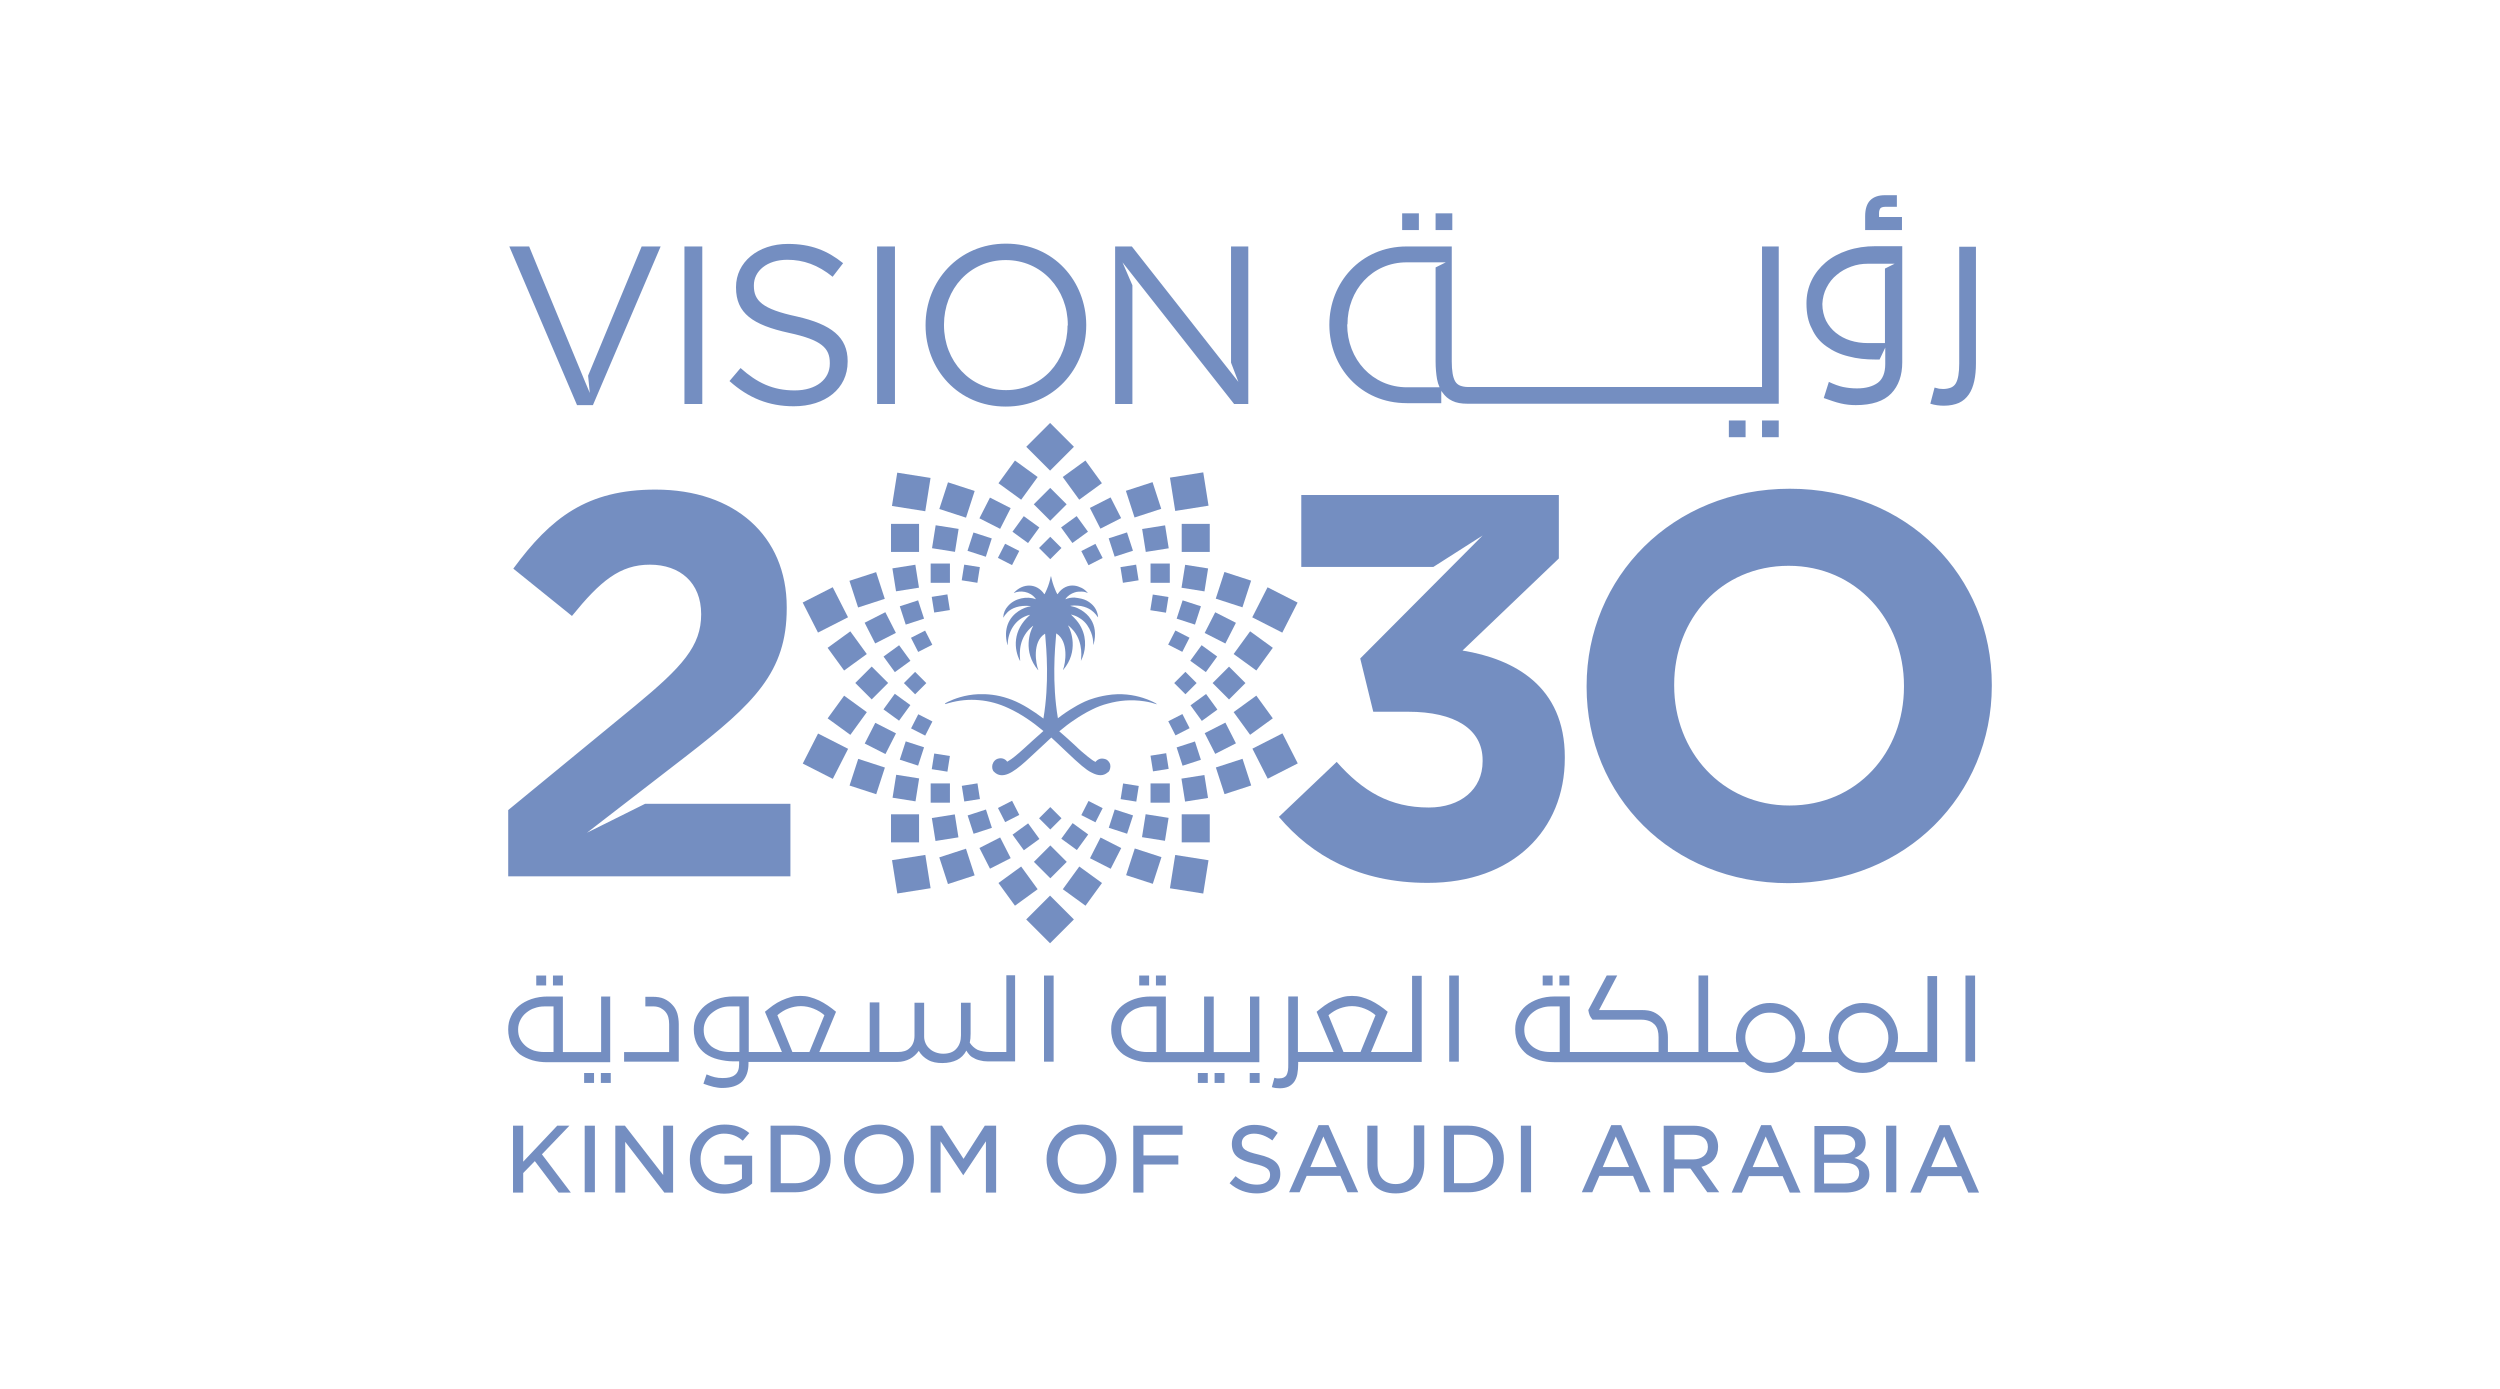 <svg xmlns="http://www.w3.org/2000/svg" id="Layer_1" data-name="Layer 1" viewBox="0 0 1800 1000"><defs><style>      .cls-1 {        fill: #748ec1;        stroke-width: 0px;      }    </style></defs><path class="cls-1" d="M505.65,290.89h-12.85v-113.43h12.85v113.43ZM610.3,260.08v.41c0,19.38-16.12,32.03-38.76,32.03-17.95,0-32.64-5.92-46.31-18.16l7.96-9.38c11.83,10.61,23.26,16.12,38.97,16.12s25.3-8.16,25.3-19.18v-.61c0-10.61-5.71-16.52-29.38-21.63-26.11-5.71-38.15-14.08-38.15-32.64v-.41c0-17.75,15.71-31.01,37.33-31.01,16.52,0,28.36,4.69,39.78,13.87l-7.55,9.79c-10.61-8.57-21.01-12.24-32.64-12.24-14.69,0-24.07,8.16-24.07,18.36v.41c0,10.61,5.92,16.73,30.81,22.03,25.09,5.71,36.72,14.89,36.72,32.23M724.35,175.42c-34.48,0-57.94,27.34-57.94,58.55v.41c0,31.21,23.26,58.35,57.74,58.35s57.94-27.34,57.94-58.55v-.41c-.2-31.21-23.26-58.35-57.74-58.35M768.62,234.38c0,25.71-18.36,46.51-44.27,46.51s-44.68-21.01-44.68-46.72v-.41c0-25.71,18.56-46.51,44.47-46.51s44.68,21.01,44.68,46.72v.41h-.2ZM631.52,177.46h12.85v113.43h-12.85v-113.43ZM415.47,291.71l-48.76-114.25h14.28l6.94,16.93,33.46,80.79,3.26,7.75-1.22-12.44,38.56-93.03h13.67l-48.76,114.25h-11.42ZM886.33,177.46h12.44v113.43h-10.2l-80.38-102.01,7.14,16.52v85.48h-12.44v-113.43h12.04l76.71,97.52-5.3-13.87v-83.64Z"></path><path class="cls-1" d="M1244.78,302.72h12.04v12.04h-12.04v-12.04ZM1268.65,302.72h12.04v12.04h-12.04v-12.04ZM1021.59,165.63h-12.04v-12.04h12.04v12.04ZM1315.16,249.47c4.49,3.26,9.79,5.71,15.91,7.14,5.92,1.63,12.44,2.24,18.97,2.24h3.26l4.08-8.57v11.83c0,6.32-1.84,10.81-5.3,13.46-3.67,2.65-8.57,4.08-15.1,4.08-3.67,0-6.94-.41-10-1.02-2.86-.61-6.32-1.84-10.2-3.67l-3.67,11.63c4.69,1.63,8.57,3.06,12.24,3.88,3.47.82,7.14,1.22,10.81,1.22,11.63,0,20.2-2.86,25.5-8.36,5.3-5.51,7.96-13.06,7.96-22.44v-83.64h-19.18c-7.34,0-14.08,1.02-20.2,3.06-6.12,2.04-11.42,4.9-15.71,8.57-4.28,3.67-7.75,7.96-10.2,13.06-2.45,5.1-3.67,10.61-3.67,16.52,0,7.14,1.22,13.26,3.88,18.16,2.45,5.51,5.92,9.59,10.61,12.85M1315.16,207.04c1.84-3.67,4.28-6.73,7.34-9.18,3.06-2.65,6.53-4.49,10.4-5.92,3.88-1.43,7.75-2.04,11.83-2.04h19.38l-6.94,3.47v53.65h-12.24c-4.49,0-8.77-.61-12.65-1.84s-7.34-3.06-10.4-5.51-5.3-5.3-7.14-8.77c-1.63-3.47-2.65-7.55-2.65-12.04.2-4.28,1.22-8.36,3.06-11.83M1045.66,165.63h-12.04v-12.04h12.04v12.04ZM1399.62,292.11c-3.26,0-6.53-.41-9.79-1.43l3.06-11.63c1.43.41,2.45.61,3.26.82.82,0,1.84.2,2.86.2,2.24,0,4.08-.41,5.71-1.02,1.43-.61,2.65-1.63,3.47-3.06s1.43-3.26,1.84-5.71c.41-2.45.61-5.3.61-8.57v-84.05h12.04v84.05c0,4.69-.41,8.98-1.22,12.65-.82,3.67-2.04,6.94-3.88,9.59-1.84,2.65-4.08,4.69-7.14,6.12-2.86,1.22-6.53,2.04-10.81,2.04M1369.22,165.63h-26.32v-9.79c0-5.3,1.22-9.18,3.67-11.63s5.92-3.67,10.61-3.67h8.57v8.36h-8.16c-1.84,0-3.06.41-3.67,1.02-.61.82-1.02,2.04-1.02,3.47v2.86h16.52v9.38h-.2ZM1012.82,290.28h24.89v-8.98c.2.41.41.82.82,1.22,1.84,2.65,4.08,4.69,7.14,6.12,2.86,1.43,6.53,2.04,10.81,2.04h224.21v-113.23h-12.04v101.19h-211.76c-2.24,0-4.08-.41-5.71-1.02-1.43-.61-2.65-1.63-3.47-3.06s-1.43-3.26-1.84-5.71c-.41-2.45-.61-5.3-.61-8.57v-82.83h-32.44c-33.25,0-55.69,26.32-55.69,56.31v.41c.2,30.19,22.44,56.1,55.69,56.1M970.18,233.56c0-24.69,17.75-44.68,42.64-44.68h28.15l-7.34,3.67v67.73c0,4.69.41,8.98,1.02,12.65.41,2.24,1.02,4.08,1.84,5.92h-23.46c-24.89,0-43.05-20.2-43.05-45.09v-.2h.2Z"></path><polygon class="cls-1" points="410.99 858.65 402.21 858.65 385.08 836.01 376.71 844.57 376.71 858.65 369.37 858.65 369.37 810.5 376.71 810.5 376.71 836.41 401.19 810.5 409.97 810.5 390.18 831.11 410.99 858.65"></polygon><rect class="cls-1" x="420.98" y="810.5" width="7.34" height="47.94"></rect><polygon class="cls-1" points="484.63 810.5 484.63 858.65 478.31 858.65 450.16 822.13 450.16 858.65 443.02 858.65 443.02 810.5 449.95 810.5 477.49 846 477.49 810.5 484.63 810.5"></polygon><path class="cls-1" d="M541.55,832.33v19.79c-4.08,3.47-10.81,7.34-19.99,7.34-14.69,0-24.89-10.2-24.89-24.69v-.2c0-13.87,10.81-24.89,24.89-24.89,7.55,0,12.65,1.84,17.95,6.12l-4.69,5.51c-3.67-3.06-7.55-5.1-13.67-5.1-9.18,0-16.73,8.16-16.73,18.16,0,10.81,7.14,18.36,17.34,18.36,4.49,0,8.98-1.43,12.24-3.88l.2-.2v-10.2h-12.65v-6.32h19.99v.2Z"></path><path class="cls-1" d="M572.56,810.5h-17.75v47.94h17.75c14.89,0,25.5-10,25.5-24.07.2-13.87-10.61-23.87-25.5-23.87M572.56,851.92h-10.4v-34.89h10.4c10.4,0,17.75,7.14,17.75,17.34.2,10.4-7.14,17.54-17.75,17.54"></path><path class="cls-1" d="M632.95,809.69c-14.48,0-25.3,10.61-25.3,24.89v.2c0,14.08,10.81,24.69,25.09,24.69s25.3-10.61,25.3-24.89-10.81-24.89-25.09-24.89M650.29,834.78c0,10.4-7.55,18.16-17.34,18.16s-17.54-7.96-17.54-18.16,7.55-18.16,17.34-18.16c9.79-.2,17.54,7.75,17.54,18.16h0Z"></path><polygon class="cls-1" points="717.21 810.5 717.21 858.65 709.86 858.65 709.86 821.72 693.54 846.21 677.22 821.72 677.22 858.65 670.08 858.65 670.08 810.5 678.24 810.5 693.75 834.37 709.05 810.5 717.21 810.5"></polygon><path class="cls-1" d="M778.82,809.69c-14.28,0-25.3,10.61-25.3,24.89v.2c0,14.08,10.81,24.69,25.09,24.69s25.3-10.61,25.3-24.89-10.81-24.89-25.09-24.89M796.16,834.78c0,10.4-7.55,18.16-17.34,18.16s-17.34-7.96-17.34-18.16,7.34-18.16,17.34-18.16c9.59-.2,17.34,7.75,17.34,18.16h0Z"></path><polygon class="cls-1" points="823.29 817.03 823.29 831.93 848.39 831.93 848.39 838.45 823.29 838.45 823.29 858.65 815.95 858.65 815.95 810.5 851.45 810.5 851.45 817.03 823.29 817.03"></polygon><path class="cls-1" d="M921.83,845.19c0,8.57-6.73,14.08-16.93,14.08-7.34,0-14.08-2.45-19.59-7.34l4.28-5.1c5.1,4.28,9.79,6.12,15.5,6.12s9.38-2.65,9.38-6.94-2.65-6.12-11.63-8.16c-10.4-2.45-15.91-5.51-15.91-14.28,0-7.96,6.73-13.67,16.12-13.67,6.53,0,12.04,1.84,16.93,5.71l-3.88,5.51c-4.49-3.26-8.77-4.9-13.26-4.9-5.1,0-8.77,2.65-8.77,6.73,0,4.28,2.65,6.12,12.24,8.36,11.22,2.65,15.5,6.53,15.5,13.87"></path><path class="cls-1" d="M956.51,810.1h-7.14l-21.22,48.35h7.55l5.1-11.83h24.28l5.1,11.83h7.75l-21.42-48.35ZM943.45,840.29l9.38-22.03,9.59,22.03h-18.97Z"></path><path class="cls-1" d="M1025.47,810.5v27.34c0,13.67-7.55,21.42-20.61,21.42s-20.4-7.75-20.4-21.01v-27.75h7.34v27.34c0,9.38,4.9,14.69,13.06,14.69s13.06-5.3,13.06-14.48v-27.75h7.55v.2Z"></path><path class="cls-1" d="M1057.29,810.5h-17.75v47.94h17.75c14.89,0,25.5-10,25.5-24.07s-10.81-23.87-25.5-23.87M1057.29,851.92h-10.4v-34.89h10.4c10.4,0,17.75,7.14,17.75,17.34s-7.34,17.54-17.75,17.54"></path><rect class="cls-1" x="1095.03" y="810.5" width="7.34" height="47.94"></rect><path class="cls-1" d="M1167.25,810.1h-7.14l-21.22,48.35h7.55l5.1-11.83h24.28l4.9,11.83h7.75l-21.22-48.35ZM1153.99,840.29l9.38-22.03,9.59,22.03h-18.97Z"></path><path class="cls-1" d="M1224.99,840.09l.82-.2c7.34-2.04,11.22-7.14,11.22-14.28,0-4.08-1.43-7.75-3.88-10.4-3.06-3.06-7.96-4.69-13.87-4.69h-21.42v47.94h7.34v-17.14h11.63l.41.2,12.04,16.93h8.57l-12.85-18.36ZM1205.61,834.99v-17.95h13.26c6.94,0,10.81,3.26,10.81,8.77s-4.28,8.98-10.81,8.98h-13.26v.2Z"></path><path class="cls-1" d="M1275.18,810.1h-7.14l-21.22,48.55h7.34l5.1-11.83h24.28l5.1,11.83h7.75l-21.22-48.55ZM1261.92,840.29l9.38-22.03,9.59,22.03h-18.97Z"></path><path class="cls-1" d="M1336.58,834.17l-1.43-.41,1.43-.61c4.49-2.24,6.73-5.71,6.73-10.4,0-3.26-1.02-5.71-3.06-7.96-2.65-2.65-6.94-4.08-12.44-4.08h-21.42v47.94h22.03c11.02,0,17.54-4.9,17.54-12.85,0-5.92-2.86-9.38-9.38-11.63M1313.33,816.83h13.06c5.92,0,9.38,2.65,9.38,6.94,0,4.9-3.67,7.55-10,7.55h-12.44v-14.48ZM1328.42,852.12h-15.1v-14.89h14.48c9.38,0,10.81,4.49,10.81,7.34,0,4.9-3.67,7.55-10.2,7.55"></path><rect class="cls-1" x="1358" y="810.5" width="7.34" height="47.94"></rect><path class="cls-1" d="M1403.7,810.1h-7.14l-21.22,48.55h7.55l5.1-11.83h24.07l5.1,11.83h7.75l-21.22-48.55ZM1390.44,840.29l9.38-22.03,9.59,22.03h-18.97Z"></path><path class="cls-1" d="M1129.92,702.38h-7.14v7.14h7.14v-7.14ZM1043.42,764.4h6.94v-62.02h-6.94v62.02ZM439.75,717.48h-6.94v39.99h-27.54v-39.99h-10.81c-4.28,0-8.16.61-11.83,1.84-3.47,1.22-6.53,2.86-8.98,4.9s-4.49,4.69-5.71,7.55c-1.43,2.86-2.04,5.92-2.04,9.38,0,4.08.82,7.55,2.24,10.61,1.63,2.86,3.67,5.3,6.12,7.34,2.65,1.84,5.71,3.26,8.98,4.28,3.47,1.02,7.14,1.43,10.81,1.43h45.29v-47.33h.41ZM398.54,757.46h-6.73c-2.65,0-5.1-.41-7.34-1.02-2.24-.82-4.28-1.84-5.92-3.26-1.63-1.43-3.06-3.06-4.08-5.1s-1.43-4.28-1.43-6.94c0-2.45.61-4.69,1.63-6.73s2.45-3.88,4.28-5.3c1.84-1.43,3.67-2.65,5.92-3.26,2.24-.82,4.49-1.22,6.94-1.22h6.73v32.85ZM420.57,779.7h7.14v-7.14h-7.14v7.14ZM405.27,702.38h-7.14v7.14h7.14v-7.14ZM827.37,702.38h-7.14v7.14h7.14v-7.14ZM432.61,779.7h7.14v-7.14h-7.14v7.14ZM839.41,702.38h-7.14v7.14h7.14v-7.14ZM1117.88,702.38h-7.14v7.14h7.14v-7.14ZM393.24,702.38h-7.14v7.14h7.14v-7.14ZM862.46,779.7h7.14v-7.14h-7.14v7.14ZM906.94,717.48h-6.94v39.99h-26.11v-39.99h-6.94v39.99h-27.54v-39.99h-10.81c-4.28,0-8.16.61-11.83,1.84-3.47,1.22-6.53,2.86-8.98,4.9-2.45,2.04-4.49,4.69-5.71,7.55-1.43,2.86-2.04,5.92-2.04,9.38,0,4.08.82,7.55,2.24,10.61,1.63,2.86,3.67,5.3,6.32,7.34,2.65,1.84,5.71,3.26,8.98,4.28,3.47,1.02,7.14,1.43,10.81,1.43h78.34v-47.33h.2ZM832.68,757.46h-6.73c-2.65,0-5.1-.41-7.34-1.02-2.24-.82-4.28-1.84-5.92-3.26-1.63-1.43-3.06-3.06-4.08-5.1s-1.43-4.28-1.43-6.94c0-2.45.61-4.69,1.63-6.73s2.45-3.88,4.28-5.3c1.84-1.43,3.67-2.65,5.92-3.26,2.24-.82,4.49-1.22,6.94-1.22h6.73v32.85h0ZM874.5,779.7h7.14v-7.14h-7.14v7.14ZM484.23,723.6c-1.84-2.04-3.88-3.47-6.12-4.49s-5.1-1.43-8.36-1.43h-5.1v6.94h6.12c1.63,0,3.26.41,4.69,1.02,1.43.82,2.65,1.63,3.67,2.86,1.02,1.22,1.63,2.45,2.04,3.88s.61,3.26.61,5.1v19.99h-32.44v6.94h39.37v-27.13c0-2.65-.41-5.3-1.02-7.55-.82-2.45-1.84-4.49-3.47-6.12M1016.49,757.46h-29.38l12.04-28.97c-1.84-1.63-3.88-3.06-5.92-4.49s-4.28-2.65-6.32-3.67c-2.24-1.02-4.49-1.84-6.73-2.45s-4.49-.82-6.73-.82-4.49.2-6.73.82c-2.24.61-4.49,1.43-6.73,2.45s-4.28,2.24-6.32,3.67-3.88,3.06-5.71,4.49l12.24,28.97h-25.71v-39.99h-6.94v48.35c0,2.04,0,3.67-.2,4.9-.2,1.43-.61,2.45-1.02,3.26-.41.82-1.22,1.43-2.04,1.84-.82.41-1.84.61-3.26.61h-1.63c-.41,0-1.02-.2-1.84-.41l-1.84,6.73c1.84.61,3.88.82,5.71.82,2.45,0,4.49-.41,6.32-1.22,1.63-.82,3.06-2.04,4.08-3.47s1.84-3.47,2.24-5.51c.41-2.24.61-4.69.61-7.34v-1.43h88.95v-62.02h-6.94v54.88h-.2ZM967.32,757.46l-10.81-26.52c2.65-2.24,5.3-3.88,8.16-4.9,2.86-1.02,5.71-1.63,8.77-1.63s6.12.61,9.18,1.84c3.06,1.22,5.71,2.86,7.75,4.69l-10.81,26.52h-12.24ZM899.8,779.7h7.14v-7.14h-7.14v7.14ZM1415.13,764.4h6.94v-62.02h-6.94v62.02ZM1387.99,757.46h-23.67c1.43-3.26,2.24-6.53,2.24-10.2,0-3.47-.61-6.94-2.04-10-1.22-3.06-3.06-5.71-5.3-7.96-2.24-2.24-4.9-4.08-7.96-5.3s-6.32-1.84-10-1.84c-3.47,0-6.73.61-9.59,2.04-3.06,1.22-5.51,3.06-7.75,5.3s-3.88,4.9-5.3,7.96c-1.22,3.06-1.84,6.32-1.84,9.79,0,1.84.2,3.67.61,5.3s.82,3.26,1.43,4.9h-21.42c1.43-3.26,2.24-6.53,2.24-10.2,0-3.47-.61-6.94-2.04-10-1.22-3.06-3.06-5.71-5.3-7.96-2.24-2.24-4.9-4.08-7.96-5.3s-6.32-1.84-10-1.84c-3.47,0-6.73.61-9.59,2.04-3.06,1.22-5.51,3.06-7.75,5.3s-3.88,4.9-5.3,7.96c-1.22,3.06-1.84,6.32-1.84,9.79,0,1.84.2,3.67.61,5.3s.82,3.26,1.43,4.9h-22.03v-55.08h-6.94v55.08h-22.03v-10.61c0-2.65-.41-5.1-1.02-7.55s-1.84-4.49-3.26-6.12c-1.84-2.04-3.88-3.47-6.12-4.49s-5.1-1.43-8.57-1.43h-30.6l13.06-24.89h-7.55l-13.26,24.89c.2,1.43.61,2.86,1.02,3.88s1.22,2.04,2.04,3.06h35.29c2.24,0,4.08.41,5.71,1.02s2.86,1.63,3.88,2.65c1.02,1.22,1.63,2.45,2.04,3.88s.61,3.26.61,5.1v10.61h-63.86v-39.99h-10.81c-4.28,0-8.16.61-11.83,1.84-3.47,1.22-6.53,2.86-8.98,4.9s-4.49,4.69-5.71,7.55c-1.43,2.86-2.04,5.92-2.04,9.38,0,4.08.82,7.55,2.24,10.61,1.63,2.86,3.67,5.3,6.12,7.34,2.65,1.84,5.71,3.26,8.98,4.28,3.47,1.02,7.14,1.43,10.81,1.43h137.1c2.24,2.45,4.9,4.28,7.96,5.71s6.53,2.04,10,2.04c3.67,0,7.14-.61,10.4-2.04,3.26-1.43,5.92-3.26,8.16-5.71h30.4c2.24,2.45,4.9,4.28,7.96,5.71s6.53,2.04,10,2.04c3.67,0,7.14-.61,10.4-2.04s5.92-3.26,8.16-5.71h35.09v-62.02h-6.94v54.68h.2ZM1122.98,757.46h-6.73c-2.65,0-5.1-.41-7.34-1.02-2.24-.82-4.28-1.84-5.92-3.26-1.63-1.43-3.06-3.06-4.08-5.1s-1.43-4.28-1.43-6.94c0-2.45.61-4.69,1.63-6.73s2.45-3.88,4.28-5.3c1.84-1.43,3.67-2.65,5.92-3.26,2.24-.82,4.49-1.22,6.94-1.22h6.73v32.85ZM1291.09,754.4c-1.02,2.24-2.24,4.08-3.88,5.71-1.63,1.63-3.67,2.86-5.71,3.67-2.24.82-4.69,1.43-7.14,1.43s-4.9-.41-6.94-1.43c-2.24-1.02-4.08-2.24-5.71-3.88-1.63-1.63-2.86-3.47-3.67-5.71-.82-2.24-1.43-4.49-1.43-6.94s.41-4.9,1.43-7.14c.82-2.24,2.04-4.08,3.67-5.71s3.47-2.86,5.51-3.88c2.24-1.02,4.49-1.43,7.14-1.43s5.1.41,7.34,1.43,4.08,2.24,5.71,3.88c1.63,1.63,2.86,3.47,3.88,5.71s1.43,4.69,1.43,7.34c-.2,2.45-.61,4.9-1.63,6.94M1358.21,754.4c-1.02,2.24-2.24,4.08-3.88,5.71-1.63,1.63-3.47,2.86-5.71,3.67-2.24.82-4.69,1.43-7.14,1.43s-4.9-.41-7.14-1.43c-2.24-1.02-4.08-2.24-5.71-3.88-1.63-1.63-2.86-3.47-3.67-5.71-.82-2.24-1.43-4.49-1.43-6.94s.41-4.9,1.43-7.14c.82-2.24,2.04-4.08,3.67-5.71s3.47-2.86,5.51-3.88c2.24-1.02,4.49-1.43,7.14-1.43s5.1.41,7.34,1.43,4.08,2.24,5.71,3.88c1.63,1.63,2.86,3.47,3.88,5.71s1.43,4.69,1.43,7.34c0,2.45-.61,4.9-1.43,6.94M724.55,757.46h-11.22c-4.08,0-7.14-.61-9.59-1.63-2.24-1.22-4.08-2.86-5.51-5.1.41-1.84.61-3.88.61-6.53v-22.24h-6.94v23.46c0,3.88-1.02,7.14-3.26,9.59-2.04,2.45-5.3,3.67-9.59,3.67-2.04,0-3.88-.41-5.51-1.02-1.63-.61-3.06-1.43-4.28-2.65-1.22-1.02-2.24-2.45-2.86-3.88s-1.02-3.06-1.02-4.69v-24.48h-6.94v23.87c0,2.04-.41,3.88-1.02,5.3-.61,1.43-1.43,2.65-2.65,3.67-1.02,1.02-2.24,1.63-3.67,2.04-1.43.41-2.86.61-4.49.61h-13.46v-35.7h-6.94v35.7h-36.31l12.04-28.97c-1.84-1.63-3.88-3.06-5.92-4.49s-4.28-2.65-6.32-3.67c-2.24-1.02-4.49-1.84-6.73-2.45-2.24-.61-4.49-.82-6.73-.82s-4.49.2-6.73.82c-2.24.61-4.49,1.43-6.73,2.45-2.24,1.02-4.28,2.24-6.32,3.67s-3.88,3.06-5.71,4.49l12.24,28.97h-23.87v-39.99h-11.02c-4.28,0-8.16.61-11.63,1.84-3.47,1.22-6.53,2.86-8.98,4.9-2.45,2.04-4.49,4.69-5.92,7.55-1.43,2.86-2.04,6.12-2.04,9.38,0,4.08.82,7.55,2.24,10.4,1.43,2.86,3.67,5.3,6.12,7.14,2.65,1.84,5.71,3.26,9.18,4.08,3.47.82,7.14,1.43,11.02,1.43h4.08v2.04c0,3.67-1.02,6.32-3.06,7.75-2.04,1.63-4.9,2.24-8.77,2.24-2.04,0-4.08-.2-5.71-.61s-3.67-1.02-5.92-2.04l-2.24,6.73c2.65,1.02,4.9,1.63,7.14,2.24,2.04.41,4.08.82,6.12.82,6.73,0,11.63-1.63,14.69-4.69,3.06-3.26,4.49-7.55,4.49-12.85v-1.22h107.31c3.26,0,6.32-.82,8.98-2.24,2.65-1.43,4.69-3.47,6.32-5.71,1.63,2.86,3.88,4.9,6.73,6.53s6.32,2.24,10.2,2.24c4.08,0,7.75-.82,10.61-2.24,2.86-1.43,5.1-3.67,6.73-6.73.61,1.02,1.22,2.04,2.04,2.86.82,1.02,1.84,1.84,3.26,2.45,1.22.82,2.86,1.43,4.9,1.84,1.43.41,3.06.61,4.9.61h19.99v-62.02h-6.32v55.29ZM532.37,757.46h-6.94c-2.65,0-5.1-.41-7.34-1.02-2.24-.82-4.28-1.84-5.92-3.06-1.63-1.43-3.06-3.06-4.08-5.1s-1.43-4.28-1.43-6.94c0-2.45.61-4.69,1.63-6.73s2.45-3.88,4.28-5.3c1.84-1.43,3.67-2.65,5.92-3.47s4.49-1.22,6.94-1.22h6.94v32.85h0ZM570.52,757.46l-10.81-26.52c2.65-2.24,5.3-3.88,8.16-4.9,2.86-1.02,5.71-1.63,8.77-1.63s6.12.61,9.18,1.84c3.06,1.22,5.71,2.86,7.75,4.69l-10.81,26.52h-12.24ZM751.68,764.4h6.94v-62.02h-6.94v62.02Z"></path><path class="cls-1" d="M1288.64,351.89c-84.66,0-146.28,63.86-146.28,141.99v.82c0,77.93,60.8,141.18,145.46,141.18s146.28-63.86,146.28-141.99v-.82c0-78.14-60.8-141.18-145.46-141.18M1370.86,494.49c0,47.13-33.66,85.48-82.42,85.48s-83.03-39.17-83.03-86.3v-.82c0-47.13,33.66-85.48,82.42-85.48s83.03,39.17,83.03,86.3v.82ZM464.44,578.75h104.66v52.23h-203.19v-47.74l91.4-75.08c34.07-28.15,47.53-43.05,47.53-65.9s-15.3-35.7-36.93-35.7-35.7,11.83-56.1,36.93l-42.23-34.07c27.13-36.93,53.25-56.92,102.41-56.92,56.92,0,94.46,33.25,94.46,84.66v.82c0,45.9-23.46,68.55-72.22,106.29l-59.98,46.31-11.63,8.98,41.82-20.81ZM1126.66,545.09v.82c0,51.82-37.54,89.76-98.74,89.76-49.37,0-83.44-19.58-107.11-47.53l41.62-39.58c18.77,21.22,38.35,32.85,66.3,32.85,22.65,0,38.76-12.85,38.76-33.25v-.82c0-22.44-19.99-34.89-53.65-34.89h-25.09l-9.38-38.35,88.13-88.54-35.5,22.65h-95.07v-51.82h185.45v45.7l-69.36,66.3c37.33,6.12,73.65,25.71,73.65,76.71"></path><path class="cls-1" d="M832.47,506.53c-1.84-1.02-5.1-2.65-9.59-4.08-6.53-2.04-15.5-3.67-26.11-1.84-3.67.61-7.34,1.43-11.42,2.86-.41.2-.82.2-1.22.41-2.04.82-4.08,1.63-5.92,2.65-1.63.82-3.47,1.84-5.1,2.86-3.88,2.24-7.75,4.9-11.42,7.75-4.28-25.5-2.24-49.37-1.22-61h.2c8.98,5.71,6.53,21.63,4.69,26.11,0,0,0,.2.2,0,11.22-13.26,5.71-28.15,3.47-31.83,0,0,0-.2.2,0,1.63,1.22,2.86,2.65,4.08,4.08,3.47,4.49,4.69,9.38,5.1,13.46.2,2.24.2,4.28,0,6.12,0,.41,0,1.02-.2,1.43h.2c3.06-5.92,4.49-15.1,0-23.87-1.22-2.45-2.86-4.69-5.1-6.94l-2.04-2.04v-.2c.61.2,1.43.41,2.04.61,1.84.61,3.67,1.63,5.1,2.65,3.47,2.45,5.71,5.92,7.14,9.59,1.22,3.06,1.63,6.12,1.63,8.77,0,0,.2.2.2,0,2.04-7.75.82-13.67-1.84-17.95-1.84-3.06-4.49-5.3-7.14-6.94-1.84-1.02-3.47-1.84-5.1-2.24-.82-.2-1.84-.41-2.45-.61-.2,0,0-.2,0-.2.82,0,1.63-.2,2.45-.2,1.84,0,3.67.2,5.1.41,3.06.61,5.3,1.63,7.14,2.86,2.86,2.04,4.28,4.28,4.9,5.1h.2c-.41-4.08-2.24-7.34-4.9-9.59-2.04-1.84-4.49-3.06-7.14-3.67-1.63-.41-3.47-.61-5.1-.82-2.24,0-4.49.41-6.32,1.22,0,0-.2,0,0-.2,1.63-2.45,4.08-3.88,6.53-4.69,1.63-.61,3.47-.61,5.1-.61s3.06.41,4.28,1.02c0,0,.2,0,0-.2-1.22-1.43-2.65-2.65-4.28-3.47-1.63-.82-3.47-1.43-5.1-1.63-4.49-.61-9.18,1.43-12.24,6.12h-.2c-.61-1.02-1.22-2.24-1.63-3.47-1.22-2.86-2.24-6.12-2.86-9.38h-.2c-.61,3.26-1.63,6.53-2.86,9.38-.61,1.22-1.02,2.45-1.63,3.47h-.2c-5.51-8.16-15.5-7.96-21.83-1.02v.2c4.08-2.04,11.83-1.43,15.71,4.28v.2c-6.12-2.45-15.3-.82-20.2,5.1-1.84,2.04-3.06,4.69-3.26,7.96,0,0,.2.2.2,0,.41-.82,1.43-2.24,3.06-3.88,2.86-2.65,7.96-5.1,16.32-4.28.2,0,.2.2,0,.2-4.28.61-13.06,4.28-16.32,13.06-1.43,3.88-1.84,8.77-.2,14.69h.2v-.41c0-7.96,4.69-18.56,15.91-21.22,0,0,.2,0,0,.2-12.65,11.02-11.42,24.69-7.14,32.85h.2c-.61-6.12-1.02-16.93,9.18-25.09h.2c-2.24,3.67-7.75,18.36,3.47,31.83h.2c-1.84-4.49-4.49-20.4,4.69-26.11h.2c1.02,11.63,3.06,35.5-1.22,61-7.34-5.51-14.89-10.4-22.65-13.46-1.02-.41-1.84-.61-2.86-1.02-7.75-2.65-15.1-3.26-21.22-3.06-10,.41-17.75,3.47-22.03,5.51-.82.41-1.63.82-2.04,1.22-.2.2,0,.41.2.41.61-.2,1.22-.41,2.04-.61,7.75-2.24,15.1-2.86,22.03-2.24,7.55.61,14.69,2.65,21.22,5.71,9.38,4.28,17.75,10.2,25.3,16.52-10.81,9.38-19.79,18.56-25.3,21.63-.2.2-.61.41-.82.41-1.22-1.84-3.67-2.86-6.12-2.24-2.24.41-3.88,2.24-4.49,4.49-.41,2.04,0,4.08,1.22,5.1,2.86,2.86,6.32,3.06,10.2,1.43,7.34-3.06,16.73-13.06,28.15-23.46,1.02-.82,1.84-1.84,2.86-2.65,1.02.82,1.84,1.84,2.86,2.65,5.1,4.69,9.79,9.38,14.08,13.26,1.84,1.63,3.47,3.06,5.1,4.49,2.45,2.04,4.9,3.88,7.14,4.9,4.28,2.24,8.16,2.65,11.42-.2.2-.2.41-.2.61-.41.82-.82,1.63-3.26,1.22-5.1-.2-1.02-.82-2.04-1.63-2.86s-1.63-1.22-2.86-1.43c-2.45-.61-4.69.41-6.12,2.24-.82-.41-1.63-.82-2.45-1.43-2.04-1.43-4.49-3.47-7.14-5.71-1.63-1.43-3.26-2.86-5.1-4.69-3.47-3.26-7.34-6.73-11.42-10.2,3.67-3.06,7.34-5.92,11.42-8.57,1.63-1.22,3.47-2.24,5.1-3.26,2.24-1.43,4.69-2.65,7.14-3.88,3.67-1.84,7.34-3.26,11.42-4.28,8.16-2.24,16.73-3.06,26.11-1.63,3.06.41,6.12,1.22,9.38,2.24-.61-.2-.61-.41-.82-.61"></path><rect class="cls-1" x="743.9" y="649.86" width="24.28" height="24.28" transform="translate(-246.67 728.49) rotate(-45)"></rect><rect class="cls-1" x="614.27" y="548.96" width="20.2" height="20.2" transform="translate(-100.31 980.04) rotate(-71.99)"></rect><rect class="cls-1" x="672.24" y="379.37" width="16.73" height="16.73" transform="translate(191.2 999.33) rotate(-81)"></rect><rect class="cls-1" x="876.54" y="483.44" width="16.73" height="16.73" transform="translate(-88.58 769.77) rotate(-45)"></rect><rect class="cls-1" x="870.22" y="443.69" width="16.73" height="16.73" transform="translate(77.06 1029.82) rotate(-63.01)"></rect><rect class="cls-1" x="672.17" y="587.52" width="16.73" height="16.73" transform="translate(-84.87 113.84) rotate(-9)"></rect><rect class="cls-1" x="823.56" y="379.4" width="16.73" height="16.73" transform="translate(-50.43 134.97) rotate(-9)"></rect><rect class="cls-1" x="708.07" y="605.87" width="16.73" height="16.73" transform="translate(-200.72 392.01) rotate(-26.99)"></rect><rect class="cls-1" x="747.79" y="354.75" width="16.73" height="16.73" transform="translate(-35.29 641.03) rotate(-45)"></rect><rect class="cls-1" x="731.74" y="374.43" width="13.87" height="13.87" transform="translate(-4.12 754.63) rotate(-53.99)"></rect><rect class="cls-1" x="766.9" y="595.46" width="13.87" height="13.87" transform="translate(-168.43 874.14) rotate(-53.99)"></rect><rect class="cls-1" x="649.64" y="434.08" width="13.87" height="13.87" transform="translate(-104.1 224.31) rotate(-17.99)"></rect><rect class="cls-1" x="848.96" y="535.7" width="13.87" height="13.87" transform="translate(-125.74 290.83) rotate(-17.99)"></rect><rect class="cls-1" x="638.85" y="502.27" width="13.87" height="13.87" transform="translate(-145.79 732.22) rotate(-53.99)"></rect><rect class="cls-1" x="905.92" y="532.19" width="24.28" height="24.28" transform="translate(-147.06 476.13) rotate(-27)"></rect><rect class="cls-1" x="643.98" y="617.31" width="24.28" height="24.28" transform="translate(-90.37 110.36) rotate(-9)"></rect><rect class="cls-1" x="844.1" y="341.88" width="24.28" height="24.28" transform="translate(-44.83 138.27) rotate(-9)"></rect><rect class="cls-1" x="599.91" y="504.88" width="20.2" height="20.2" transform="translate(-165.14 705.94) rotate(-54.01)"></rect><rect class="cls-1" x="708.05" y="361.12" width="16.73" height="16.73" transform="translate(62.05 840.22) rotate(-63.01)"></rect><rect class="cls-1" x="625.42" y="443.69" width="16.73" height="16.73" transform="translate(-136.13 336.84) rotate(-26.99)"></rect><rect class="cls-1" x="747.87" y="612.17" width="16.73" height="16.73" transform="translate(-217.29 716.49) rotate(-45)"></rect><rect class="cls-1" x="849.04" y="434.08" width="13.87" height="13.87" transform="translate(172.11 1118.9) rotate(-72.01)"></rect><rect class="cls-1" x="670.08" y="564.06" width="13.87" height="13.87"></rect><rect class="cls-1" x="582.12" y="426.98" width="24.28" height="24.28" transform="translate(-134.59 317.66) rotate(-27)"></rect><rect class="cls-1" x="582.18" y="532.33" width="24.28" height="24.28" transform="translate(-160.63 826.82) rotate(-63)"></rect><rect class="cls-1" x="678.92" y="349.88" width="20.2" height="20.2" transform="translate(133.76 904.05) rotate(-72)"></rect><rect class="cls-1" x="813.41" y="613.51" width="20.2" height="20.2" transform="translate(-24.04 1214.13) rotate(-72)"></rect><rect class="cls-1" x="878.03" y="548.99" width="20.2" height="20.2" transform="translate(-129.29 301.78) rotate(-18)"></rect><rect class="cls-1" x="892.21" y="504.88" width="20.2" height="20.2" transform="translate(-130.39 628.51) rotate(-35.99)"></rect><rect class="cls-1" x="877.96" y="414.43" width="20.2" height="20.2" transform="translate(209.9 1137.96) rotate(-72)"></rect><rect class="cls-1" x="850.83" y="377.19" width="20.2" height="20.2"></rect><rect class="cls-1" x="678.9" y="613.71" width="20.2" height="20.2" transform="translate(-159.03 243.42) rotate(-18)"></rect><rect class="cls-1" x="769.23" y="627.88" width="20.2" height="20.2" transform="translate(-194.84 893.67) rotate(-54.01)"></rect><rect class="cls-1" x="625.48" y="523.29" width="16.73" height="16.73" transform="translate(-127.55 855.21) rotate(-63.01)"></rect><rect class="cls-1" x="670.08" y="405.75" width="13.87" height="13.87"></rect><rect class="cls-1" x="638.89" y="467.26" width="13.87" height="13.87" transform="translate(-155.38 470.37) rotate(-36.01)"></rect><rect class="cls-1" x="800.06" y="385.09" width="13.87" height="13.87" transform="translate(-81.63 268.45) rotate(-17.99)"></rect><rect class="cls-1" x="766.72" y="374.36" width="13.87" height="13.87" transform="translate(-76.34 527.7) rotate(-36.01)"></rect><rect class="cls-1" x="829.16" y="543.2" width="11.42" height="11.42" transform="translate(-75.7 137.61) rotate(-9.02)"></rect><rect class="cls-1" x="847.79" y="486.09" width="11.42" height="11.42" transform="translate(-97.77 747.56) rotate(-45)"></rect><rect class="cls-1" x="905.81" y="427.04" width="24.28" height="24.28" transform="translate(109.89 1057.69) rotate(-63)"></rect><rect class="cls-1" x="850.83" y="586.3" width="20.2" height="20.2"></rect><rect class="cls-1" x="614.21" y="414.58" width="20.2" height="20.2" transform="translate(-100.67 213.69) rotate(-18)"></rect><rect class="cls-1" x="813.25" y="349.84" width="20.2" height="20.2" transform="translate(-70.94 272.13) rotate(-18.01)"></rect><rect class="cls-1" x="722.89" y="335.58" width="20.2" height="20.2" transform="translate(22.57 735.63) rotate(-54.01)"></rect><rect class="cls-1" x="870.25" y="523.21" width="16.73" height="16.73" transform="translate(-145.55 456.6) rotate(-26.99)"></rect><rect class="cls-1" x="619.26" y="483.38" width="16.73" height="16.73" transform="translate(-163.89 587.83) rotate(-45)"></rect><rect class="cls-1" x="859.9" y="502.36" width="13.87" height="13.87" transform="translate(-133.78 607.03) rotate(-36.01)"></rect><rect class="cls-1" x="698.52" y="584.61" width="13.87" height="13.87" transform="translate(-148.23 246.84) rotate(-17.99)"></rect><rect class="cls-1" x="750.49" y="583.45" width="11.42" height="11.42" transform="translate(-195.11 707.28) rotate(-45)"></rect><rect class="cls-1" x="693.26" y="407.37" width="11.42" height="11.42" transform="translate(181.85 1039) rotate(-81.02)"></rect><rect class="cls-1" x="657.93" y="516.23" width="11.43" height="11.43" transform="translate(-102.82 876.04) rotate(-62.98)"></rect><rect class="cls-1" x="641.52" y="377.19" width="20.2" height="20.2"></rect><rect class="cls-1" x="769.18" y="335.59" width="20.2" height="20.2" transform="translate(-54.4 523.91) rotate(-35.99)"></rect><rect class="cls-1" x="787.66" y="605.87" width="16.73" height="16.73" transform="translate(-112.56 1044.83) rotate(-63.01)"></rect><rect class="cls-1" x="643.88" y="559.08" width="16.73" height="16.73" transform="translate(-10.28 1122.85) rotate(-81)"></rect><rect class="cls-1" x="851.94" y="407.89" width="16.73" height="16.73" transform="translate(314.55 1200.82) rotate(-81)"></rect><rect class="cls-1" x="828.39" y="564.06" width="13.87" height="13.87"></rect><rect class="cls-1" x="859.74" y="467.27" width="13.87" height="13.87" transform="translate(-26.45 896.49) rotate(-53.99)"></rect><rect class="cls-1" x="731.78" y="595.52" width="13.87" height="13.87" transform="translate(-213.03 549.15) rotate(-35.99)"></rect><rect class="cls-1" x="720.45" y="393.46" width="11.43" height="11.43" transform="translate(40.67 864.75) rotate(-62.98)"></rect><rect class="cls-1" x="780.5" y="578.65" width="11.43" height="11.43" transform="translate(-91.53 1019.3) rotate(-62.98)"></rect><rect class="cls-1" x="807.68" y="564.93" width="11.42" height="11.42" transform="translate(122.77 1284.98) rotate(-81.02)"></rect><rect class="cls-1" x="657.86" y="456.02" width="11.43" height="11.43" transform="translate(-137.33 351.84) rotate(-27.02)"></rect><rect class="cls-1" x="843.12" y="516.11" width="11.43" height="11.43" transform="translate(-144.41 442.56) rotate(-27.02)"></rect><rect class="cls-1" x="671.69" y="543.36" width="11.42" height="11.42" transform="translate(29.32 1132.46) rotate(-81.02)"></rect><rect class="cls-1" x="807.55" y="407.35" width="11.42" height="11.42" transform="translate(-54.51 132.02) rotate(-8.98)"></rect><rect class="cls-1" x="720.49" y="578.54" width="11.43" height="11.43" transform="translate(-186.16 393.67) rotate(-27.02)"></rect><rect class="cls-1" x="643.93" y="342.05" width="24.28" height="24.28" transform="translate(203.64 946.79) rotate(-81)"></rect><rect class="cls-1" x="844.07" y="617.3" width="24.28" height="24.28" transform="translate(100.61 1376.67) rotate(-81)"></rect><rect class="cls-1" x="743.93" y="309.56" width="24.28" height="24.28" transform="translate(-6.03 628.84) rotate(-45)"></rect><rect class="cls-1" x="599.88" y="458.6" width="20.2" height="20.2" transform="translate(-158.99 447.89) rotate(-35.99)"></rect><rect class="cls-1" x="892.21" y="458.54" width="20.2" height="20.2" transform="translate(-7.1 923.34) rotate(-54.01)"></rect><rect class="cls-1" x="641.52" y="586.3" width="20.2" height="20.2"></rect><rect class="cls-1" x="722.9" y="627.93" width="20.2" height="20.2" transform="translate(-235.02 552.5) rotate(-35.99)"></rect><rect class="cls-1" x="823.42" y="587.42" width="16.73" height="16.73" transform="translate(113.24 1324.15) rotate(-81)"></rect><rect class="cls-1" x="643.72" y="407.83" width="16.73" height="16.73" transform="translate(-57.07 107.11) rotate(-9)"></rect><rect class="cls-1" x="851.83" y="559.24" width="16.73" height="16.73" transform="translate(-78.19 141.52) rotate(-9)"></rect><rect class="cls-1" x="787.59" y="361.05" width="16.73" height="16.73" transform="translate(-80.96 401.43) rotate(-26.99)"></rect><rect class="cls-1" x="698.38" y="385.17" width="13.87" height="13.87" transform="translate(114.57 941.86) rotate(-72.01)"></rect><rect class="cls-1" x="800.1" y="584.58" width="13.87" height="13.87" transform="translate(-4.79 1176.44) rotate(-72.01)"></rect><rect class="cls-1" x="649.67" y="535.62" width="13.87" height="13.87" transform="translate(-62.24 999.45) rotate(-72.01)"></rect><rect class="cls-1" x="828.39" y="405.75" width="13.87" height="13.87"></rect><rect class="cls-1" x="750.47" y="388.84" width="11.42" height="11.42" transform="translate(-57.51 650.26) rotate(-45)"></rect><rect class="cls-1" x="671.67" y="428.77" width="11.42" height="11.42" transform="translate(-59.52 111.07) rotate(-8.98)"></rect><rect class="cls-1" x="653.18" y="486.12" width="11.42" height="11.42" transform="translate(-154.8 609.96) rotate(-45)"></rect><rect class="cls-1" x="843.02" y="455.91" width="11.43" height="11.43" transform="translate(51.94 1008.02) rotate(-62.98)"></rect><rect class="cls-1" x="829.06" y="428.9" width="11.42" height="11.42" transform="translate(275.17 1191.3) rotate(-81.02)"></rect><rect class="cls-1" x="693.32" y="564.82" width="11.42" height="11.42" transform="translate(-80.49 116.12) rotate(-8.98)"></rect><rect class="cls-1" x="780.5" y="393.56" width="11.43" height="11.43" transform="translate(-95.57 400.74) rotate(-27.02)"></rect></svg>